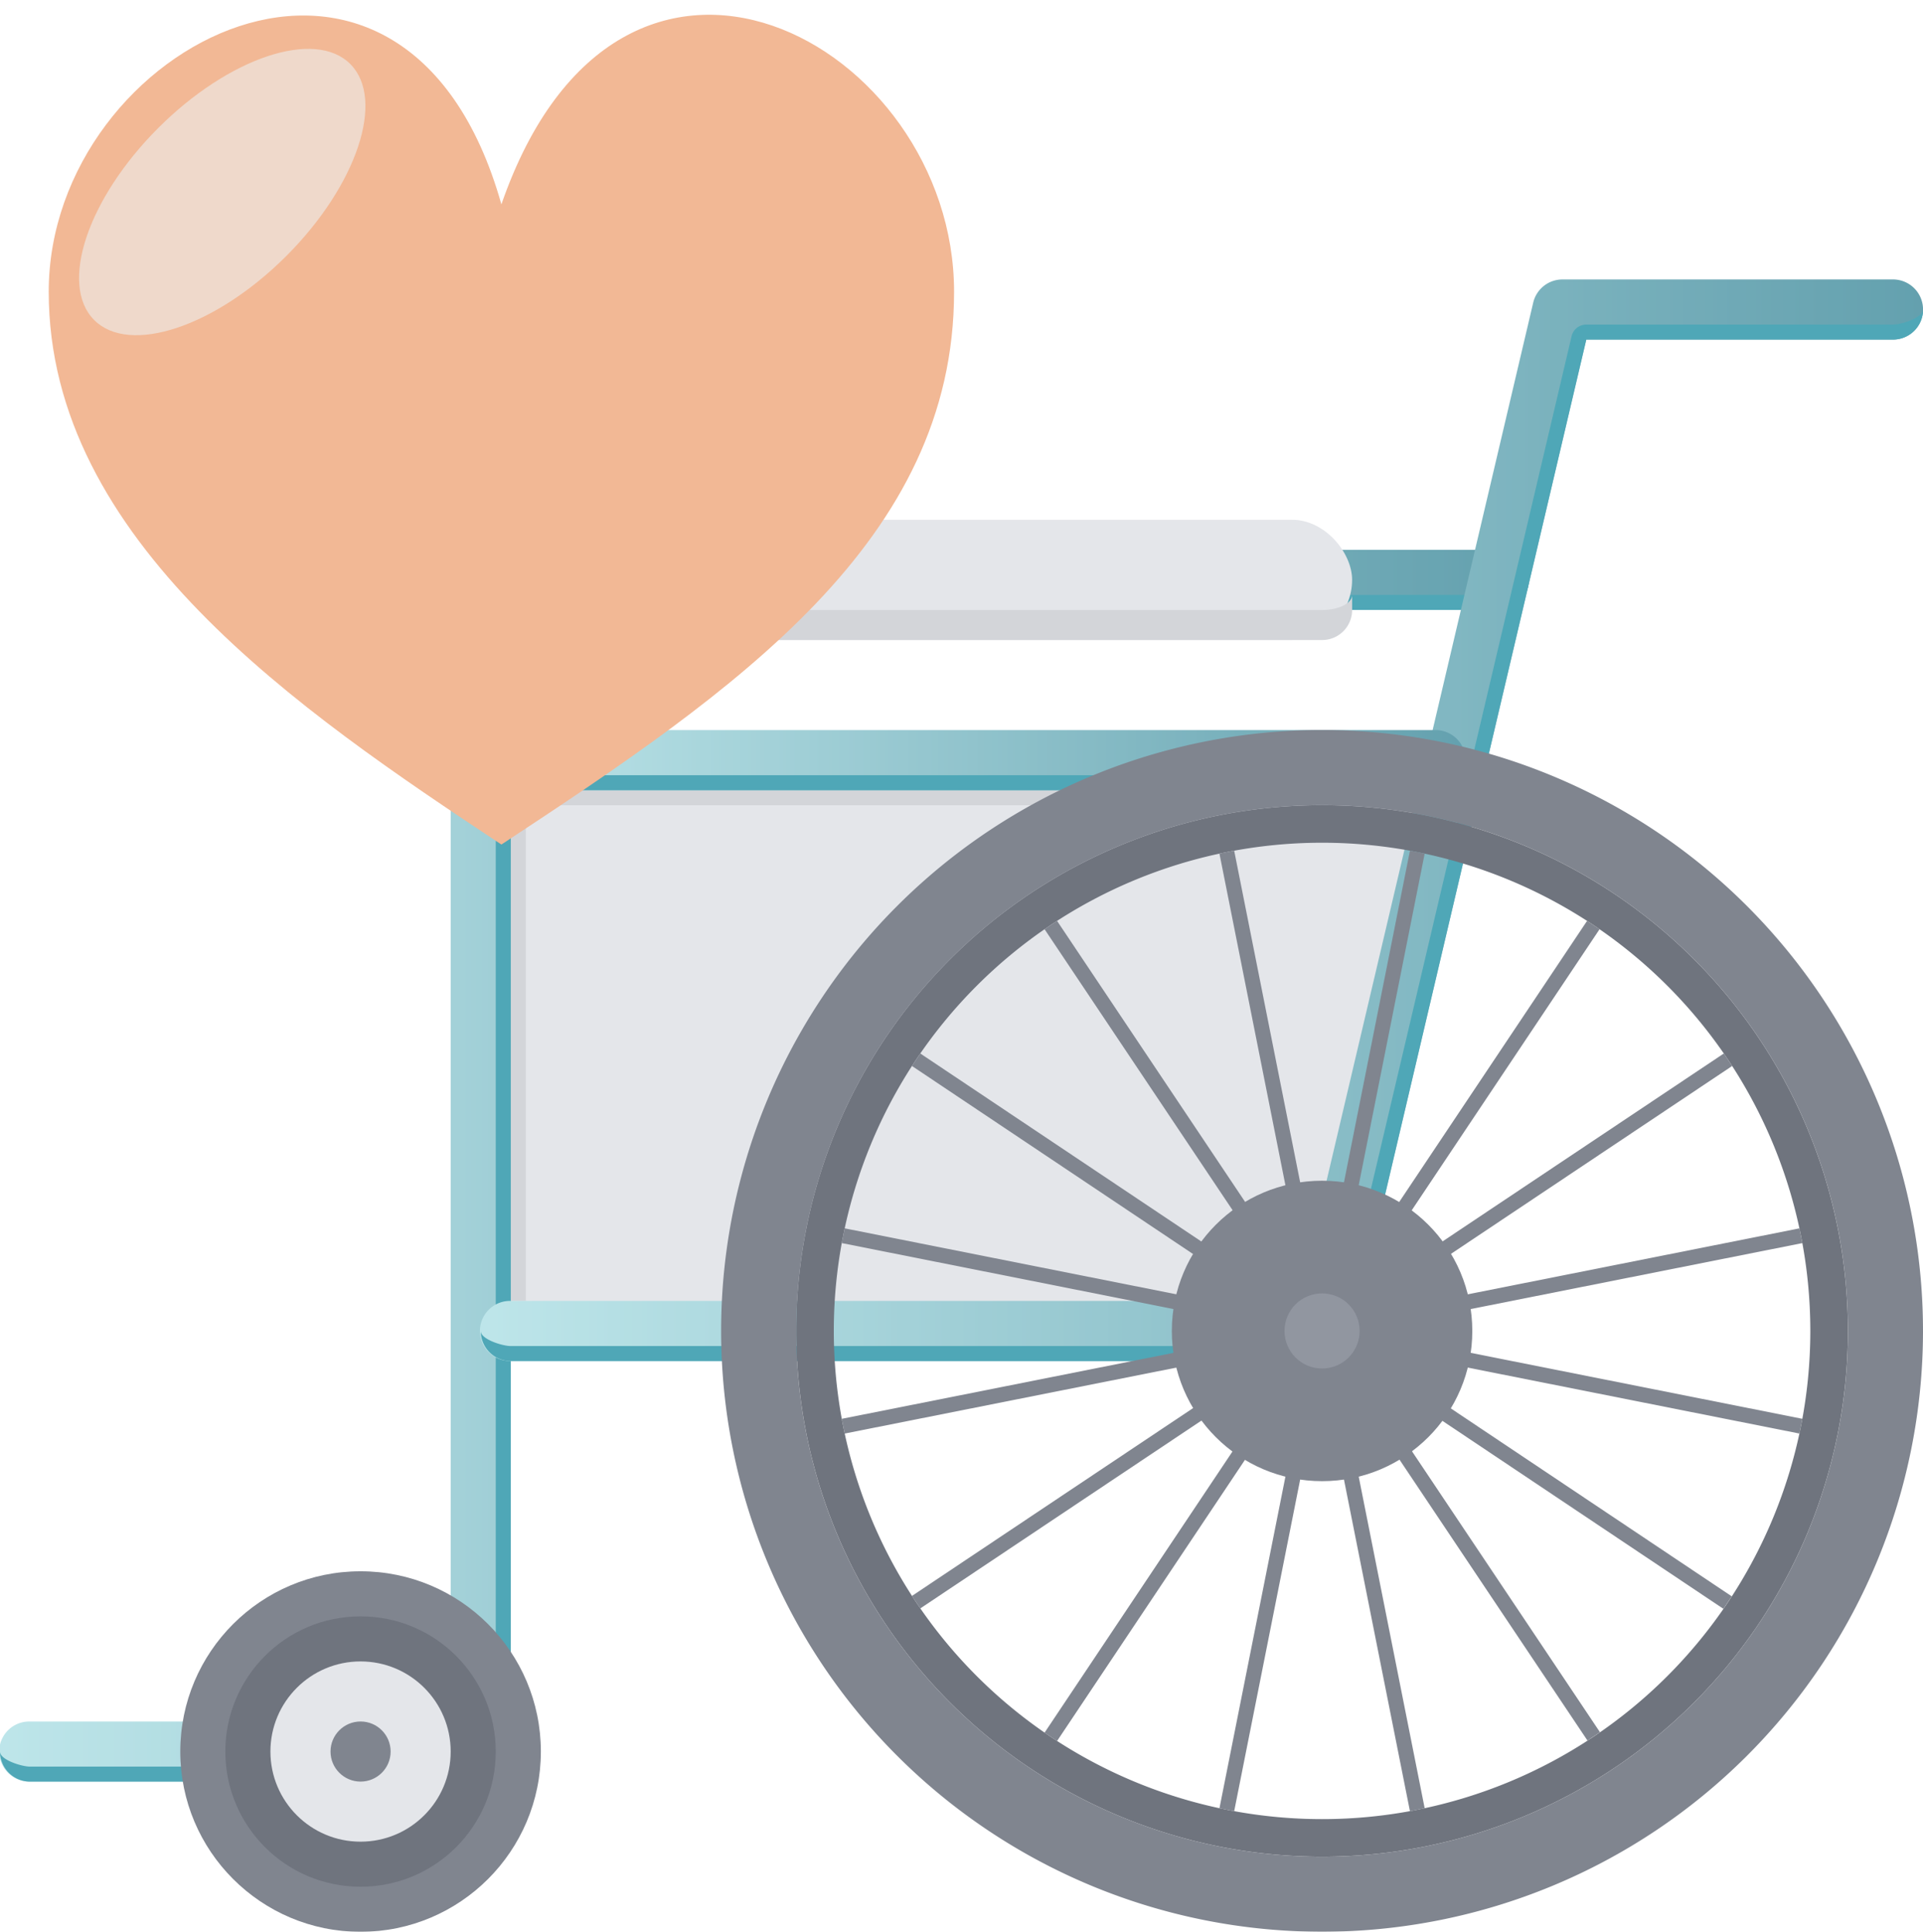 <svg xmlns="http://www.w3.org/2000/svg" xmlns:xlink="http://www.w3.org/1999/xlink" width="88.691" height="89.108" viewBox="0 0 88.691 89.108">
  <defs>
    <linearGradient id="linear-gradient" y1="0.5" x2="1" y2="0.5" gradientUnits="objectBoundingBox">
      <stop offset="0" stop-color="#a0dae0"/>
      <stop offset="1" stop-color="#1e768a"/>
    </linearGradient>
  </defs>
  <g id="Groupe_2154" data-name="Groupe 2154" transform="translate(-181.094 -1044.795)">
    <g id="Groupe_2142" data-name="Groupe 2142" transform="translate(181.094 1057.684)" opacity="0.69">
      <path id="Tracé_2464" data-name="Tracé 2464" d="M347.9,1273.534h-38.8V1247.2h45Z" transform="translate(-286.921 -1225.03)" fill="#d8dbe1"/>
      <path id="Tracé_2465" data-name="Tracé 2465" d="M317.787,1255.9h41.006l.163-.693H317.094v23.559h.693Z" transform="translate(-293.535 -1231.645)" fill="#bfc2c8"/>
      <path id="Tracé_2466" data-name="Tracé 2466" d="M203.267,1248.021H182.48a1.386,1.386,0,1,1,0-2.771h19.4V1195.36a4.162,4.162,0,0,1,4.157-4.157h44.182a1.386,1.386,0,1,1,0,2.772H206.038a1.387,1.387,0,0,0-1.386,1.386v51.275A1.386,1.386,0,0,1,203.267,1248.021Z" transform="translate(-181.094 -1178.731)" fill="url(#linear-gradient)"/>
      <path id="Tracé_2467" data-name="Tracé 2467" d="M250.221,1199.9H206.038a2.081,2.081,0,0,0-2.079,2.079v51.275a.693.693,0,0,1-.693.693H182.48c-.383,0-1.386-.31-1.386-.693a1.386,1.386,0,0,0,1.386,1.386h20.787a1.386,1.386,0,0,0,1.386-1.386v-51.275a1.387,1.387,0,0,1,1.386-1.386h44.182a1.386,1.386,0,0,0,1.386-1.385C251.605,1199.589,250.6,1199.9,250.221,1199.9Z" transform="translate(-181.094 -1185.348)" fill="#008096"/>
      <path id="Tracé_2468" data-name="Tracé 2468" d="M347.9,1169.092H310.48a1.386,1.386,0,1,1,0-2.771H346.8l10.835-46.049a1.386,1.386,0,0,1,1.349-1.068h15.244a1.386,1.386,0,0,1,0,2.772H360.08l-10.835,46.049A1.385,1.385,0,0,1,347.9,1169.092Z" transform="translate(-286.921 -1119.203)" fill="url(#linear-gradient)"/>
      <path id="Tracé_2469" data-name="Tracé 2469" d="M374.227,1127.9H360.08a.693.693,0,0,0-.675.534l-10.835,46.049a.693.693,0,0,1-.674.534H310.48c-.383,0-1.386-.31-1.386-.693a1.386,1.386,0,0,0,1.386,1.386H347.9a1.386,1.386,0,0,0,1.349-1.068l10.835-46.049h14.146a1.386,1.386,0,0,0,1.386-1.386C375.612,1127.586,374.609,1127.9,374.227,1127.9Z" transform="translate(-286.921 -1125.817)" fill="#008096"/>
      <path id="Tracé_2470" data-name="Tracé 2470" d="M353.093,1241.974H310.48a1.386,1.386,0,1,1,0-2.771h42.613a1.386,1.386,0,1,1,0,2.771Z" transform="translate(-286.921 -1218.416)" fill="url(#linear-gradient)"/>
      <path id="Tracé_2471" data-name="Tracé 2471" d="M353.093,1247.9H310.48c-.383,0-1.386-.31-1.386-.693a1.386,1.386,0,0,0,1.386,1.386h42.613a1.386,1.386,0,0,0,1.386-1.386C354.479,1247.586,353.476,1247.9,353.093,1247.9Z" transform="translate(-286.921 -1225.03)" fill="#008096"/>
      <rect id="Rectangle_297" data-name="Rectangle 297" width="33.259" height="5.543" rx="2.772" transform="translate(29.102 11.086)" fill="#d8dbe1"/>
      <path id="Tracé_2472" data-name="Tracé 2472" d="M350.48,1203.9h30.488c.765,0,1.386-.31,1.386-.693v.693a1.386,1.386,0,0,1-1.386,1.386H350.48a1.386,1.386,0,0,1-1.386-1.386v-.693C349.094,1203.586,349.714,1203.9,350.48,1203.9Z" transform="translate(-319.992 -1188.652)" fill="#bfc2c8"/>
      <path id="Tracé_2473" data-name="Tracé 2473" d="M373.094,1266.919A27.716,27.716,0,1,0,400.81,1239.2,27.716,27.716,0,0,0,373.094,1266.919Zm3.465,0a24.252,24.252,0,1,1,24.251,24.251A24.251,24.251,0,0,1,376.558,1266.919Z" transform="translate(-339.835 -1218.416)" fill="#474e5d"/>
      <path id="Tracé_2474" data-name="Tracé 2474" d="M393.094,1283.454a24.251,24.251,0,1,0,24.251-24.251A24.251,24.251,0,0,0,393.094,1283.454Zm1.732,0a22.519,22.519,0,1,1,22.519,22.519A22.519,22.519,0,0,1,394.826,1283.454Z" transform="translate(-356.37 -1234.952)" fill="#2e3544"/>
      <g id="Groupe_2141" data-name="Groupe 2141" transform="translate(38.821 26.349)">
        <rect id="Rectangle_298" data-name="Rectangle 298" width="45.038" height="0.693" transform="translate(17.421 44.173) rotate(-78.75)" fill="#474e5d"/>
        <rect id="Rectangle_299" data-name="Rectangle 299" width="45.038" height="0.693" transform="translate(9.355 40.685) rotate(-56.249)" fill="#474e5d"/>
        <rect id="Rectangle_300" data-name="Rectangle 300" width="45.038" height="0.693" transform="translate(3.238 34.378) rotate(-33.752)" fill="#474e5d"/>
        <rect id="Rectangle_301" data-name="Rectangle 301" width="45.038" height="0.693" transform="translate(0 26.208) rotate(-11.25)" fill="#474e5d"/>
        <rect id="Rectangle_302" data-name="Rectangle 302" width="0.693" height="45.038" transform="translate(0 18.101) rotate(-78.75)" fill="#474e5d"/>
        <rect id="Rectangle_303" data-name="Rectangle 303" width="0.693" height="45.038" transform="matrix(0.556, -0.831, 0.831, 0.556, 3.238, 9.931)" fill="#474e5d"/>
        <rect id="Rectangle_304" data-name="Rectangle 304" width="0.693" height="45.038" transform="matrix(0.831, -0.556, 0.556, 0.831, 9.355, 3.623)" fill="#474e5d"/>
        <rect id="Rectangle_305" data-name="Rectangle 305" width="0.693" height="45.038" transform="translate(17.421 0.135) rotate(-11.25)" fill="#474e5d"/>
      </g>
      <circle id="Ellipse_45" data-name="Ellipse 45" cx="6.929" cy="6.929" r="6.929" transform="translate(54.046 41.574)" fill="#474e5d"/>
      <circle id="Ellipse_46" data-name="Ellipse 46" cx="1.732" cy="1.732" r="1.732" transform="translate(59.243 46.771)" fill="#606776"/>
      <circle id="Ellipse_47" data-name="Ellipse 47" cx="8.315" cy="8.315" r="8.315" transform="translate(8.315 59.589)" fill="#474e5d"/>
      <circle id="Ellipse_48" data-name="Ellipse 48" cx="6.236" cy="6.236" r="6.236" transform="translate(10.393 61.668)" fill="#2e3544"/>
      <circle id="Ellipse_49" data-name="Ellipse 49" cx="4.157" cy="4.157" r="4.157" transform="translate(12.472 63.747)" fill="#d8dbe1"/>
      <circle id="Ellipse_50" data-name="Ellipse 50" cx="1.386" cy="1.386" r="1.386" transform="translate(15.244 66.518)" fill="#474e5d"/>
    </g>
    <g id="Groupe_2144" data-name="Groupe 2144" transform="translate(182.486 1044.795)">
      <g id="Groupe_2143" data-name="Groupe 2143" transform="translate(0 0)">
        <path id="Tracé_2475" data-name="Tracé 2475" d="M214.942,1057.47c-4.451-15.792-20.878-7.452-20.878,4.029s11.572,19.338,20.878,25.5c10.843-7.129,20.878-14.019,20.878-25.5S220.44,1041.6,214.942,1057.47Z" transform="translate(-193.209 -1048.043)" fill="#f2b895"/>
        <ellipse id="Ellipse_51" data-name="Ellipse 51" cx="8.351" cy="4.176" rx="8.351" ry="4.176" transform="translate(0 11.81) rotate(-45)" fill="#efd9cb"/>
      </g>
    </g>
  </g>
</svg>
